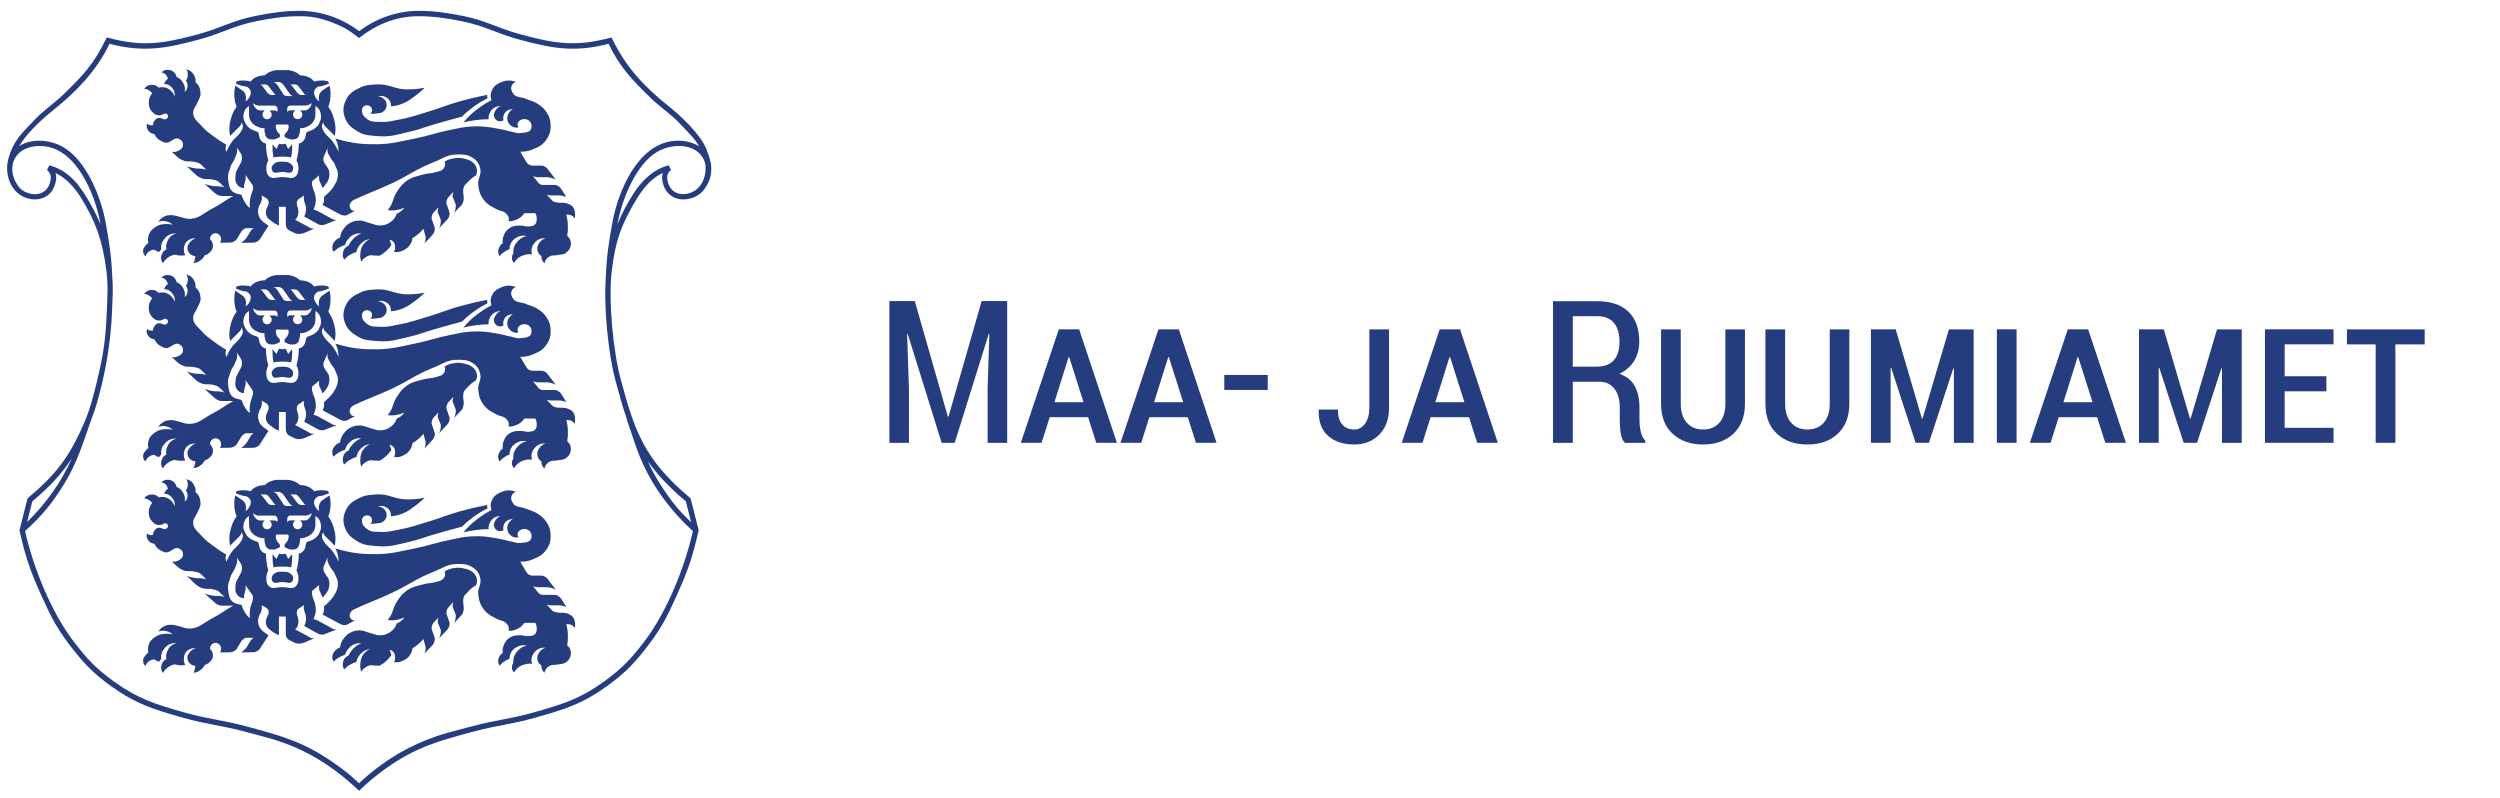 <?xml version="1.0" encoding="UTF-8"?><svg id="Layer_1" xmlns="http://www.w3.org/2000/svg" viewBox="0 0 382.06 121.99"><path d="M44.65,84.96c.01.58-.04,1.18-.16,1.75-.45-.12-.88-.12-1.34-.12s-.9,0-1.35.12c-.14-.67-.16-1.33-.16-2l.61.72c.06-.12.32-.77.46-.81h.03c.17.08.22.07.41.07s.24.01.42-.09c.16.07.26.39.32.52.05.11.1.23.14.31l.61-.72v.25h0Z" style="fill:#253c7e;"/><path d="M64.89,76.07c-1.04.2-1.65.25-2.72.25-1.81,0-2.77-.87-4.57-.76-1.02.07-1.65.06-2.57.49-1.04.49-1.73.92-2.2,1.97-.43.97-.46,1.73-.08,2.73.37.96,1.03,1.47,1.8,1.94,1.13.7,1.93.67,3.25.78,1.87.15,2.89-.25,4.69-.65,1.55-.35,2.37-.73,3.89-1.16,1.64-.48,2.56-.73,4.21-1.17.66-.64,1.06-.98,1.8-1.52.78-.56,1.25-.85,2.11-1.27l-.07-.53c-1.61.32-2.51.53-4.09.96-1.97.55-3.02,1.04-4.98,1.62-1.74.51-2.71.89-4.49,1.21-1.01.18-1.58.39-2.6.33-.89-.05-1.56.09-2.24-.49-.34-.29-.6-.49-.68-.93-.06-.3-.08-.53.09-.77.16-.23.35-.33.63-.35.35,0,.63.17.75.5.09.3.02.57-.22.77.37.04.6.03.97-.03.44-.07.75-.04,1.07-.34.3-.27.45-.53.45-.94,0-.47-.2-.8-.59-1.07-.26-.17-.44-.23-.75-.24.45-.15.79-.12,1.21.09.22.11.34.21.5.41.24.32.32.6.26,1,.79-.07,1.25-.19,1.97-.49.74-.32,1.1-.62,1.75-1.1.6-.44.93-.72,1.47-1.24Z" style="fill:#253c7e; fill-rule:evenodd;"/><path d="M43.16,87.37c-.53,0-.92,0-1.31.36-.11.09-.17.15-.24.28-.14.26-.12.49,0,.76.25.55.94.18,1.55.18s1.29.36,1.55-.18c.12-.27.14-.5,0-.76-.07-.12-.14-.19-.24-.28-.4-.36-.79-.36-1.31-.36Z" style="fill:#253c7e; fill-rule:evenodd;"/><path d="M71.57,90.41c-.32.33-.6.5-.73.94-.09.3-.04.8-.04.8l.06.62c.03.27.01.43-.06.68-.06.23-.1.37-.26.55l-1.17,1.25c.15-.26.2-.43.25-.72.04-.29.08-.47-.03-.75l-.39-.98c-.07-.16-.02-.27.01-.44.02-.14.03-.19.08-.36l-.66.7c-.16.17-.25.29-.33.52-.08.25-.11.42-.03.67l.41,1.21c.07.2.03.34-.02.56-.07.3-.19.45-.4.67l-1.17,1.24c.15-.25.2-.42.24-.71.05-.29.08-.48-.03-.76l-.38-.92c-.07-.17-.01-.28.01-.45.02-.14.03-.19.09-.36l-.66.68c-.16.18-.25.3-.32.52-.08.25-.11.43-.03.68l.41,1.2c.07.21.03.35-.02.56-.08.3-.19.46-.4.68l-1.17,1.24c.11-.2.15-.32.19-.54.05-.27.05-.45-.03-.71l-.28-1.03c-.24.28-.38.44-.66.69-.37.32-.6.49-1.02.74-.04.39-.13.62-.34.96-.26.42-.5.62-.94.85-.54.29-.94.37-1.54.3.16-.29.2-.51.17-.84-.03-.29-.06-.5-.26-.72-.17-.19-.33-.27-.58-.31.05.13.08.21.13.34.06.16.09.26.15.43-.27.41-.45.62-.81.94-.35.33-.58.48-.99.71-.31,0-.5-.02-.81-.03-.24-.01-.38-.06-.63-.03-.28.04-.43.12-.68.28-.33.2-.49.37-.7.7-.12-.41-.16-.65-.14-1.08.03-.73.15-1.21.63-1.75.28-.33.5-.48.9-.65-.68.09-1.1.32-1.56.84-.33.38-.46.66-.56,1.15-.37.1-.57.18-.9.37-.42.24-.65.42-.97.77-.23-.39-.27-.71-.16-1.15.07-.31.17-.49.4-.71.15-.14.25-.2.44-.28.17-.37.29-.57.56-.87.43-.49.76-.73,1.37-.97-.44-.06-.72-.02-1.12.15-.4.17-.59.36-.87.69-.26.31-.37.52-.49.9-.38.11-.6.2-.94.41-.34.2-.52.34-.81.63-.17-.27-.21-.47-.19-.79.03-.36.16-.57.39-.84.24-.28.44-.41.79-.53.08-.59.23-.94.59-1.42.36-.47.64-.7,1.18-.94.42-.19.68-.24,1.14-.25.68-.03,1.04.24,1.69.4.58.13.9.37,1.5.35.66-.02,1.08-.14,1.62-.54.5-.36.74-.69.95-1.27.25-.1.39-.17.61-.34.25-.19.38-.33.56-.59-.44.2-.71.29-1.18.38-.53.09-.85.09-1.38.02.11-.14.18-.22.28-.37.57-.8.51-1.45,1.03-2.28.45-.7.7-1.12,1.34-1.64.93-.77,1.7-.87,2.86-1.18.75-.21,1.22-.13,1.96-.37.38-.13.68-.11.96-.41.2-.2.3-.36.34-.64.03-.21.01-.34-.07-.54.49-.28.79-.39,1.34-.49.67-.12,1.09-.1,1.75.07.4.1.65.16.99.39.35.24.55.42.72.8.21.48.21.87,0,1.35-.51.3-.77.51-1.18.94h0Z" style="fill:#253c7e; fill-rule:evenodd;"/><path d="M87.86,95.12c-.05-.34-.09-.55-.3-.82-.21-.27-.51-.39-.74-.5-.22-.1-.67-.16-.91-.16h-.28c-.26,0-.42,0-.67-.07-.24-.07-.41-.1-.58-.28l-.85-.91c.12.06.2.08.34.1.12.02.19.03.3.03h1.22c.27,0,.42.03.68.1.19.04.29.07.48.15l-.65-1.04c-.15-.24-.24-.39-.48-.56-.24-.17-.41-.25-.71-.25h-1.52c-.25,0-.41.02-.64-.1-.21-.11-.29-.24-.44-.42l-.67-.84c.15.08.25.11.41.15.14.02.22.04.36.04h1.34c.33,0,.51.05.82.14.23.07.36.13.57.24l-1.24-1.62c-.13-.17-.21-.26-.4-.36-.21-.12-.35-.17-.59-.17h-1.18c-.23,0-.37,0-.58-.1-.21-.1-.34-.17-.46-.37l-.98-1.65c.8,0,1.27-.1,2.01-.41.86-.36,1.4-.63,1.94-1.39.55-.77.72-1.38.69-2.32-.03-.79-.19-1.26-.62-1.93-.41-.63-.77-.9-1.39-1.31-.63-.41-1.08-.45-1.77-.75-.78-.34-1.6-.14-2.01-.89-.19-.35-.33-.62-.2-1.01.12-.36.33-.57.68-.69-.84-.3-1.47-.28-2.3.08-.57.25-.94.45-1.25.99-.34.59-.39,1.09-.19,1.74-.8.41-1.23.68-1.96,1.22-1,.74-1.52,1.23-2.32,2.18.77-.19,1.22-.27,2.01-.37.71-.09,1.12-.12,1.84-.12-.03-.41.02-.67.21-1.03.35-.65.89-.98,1.63-.99-.33.12-.5.27-.7.55-.27.38-.45.73-.27,1.16.16.37.43.6.84.62.22.02.37-.03.56-.15-.06-.25-.05-.41,0-.66.17-.67.74-1.07,1.43-1.02-.21.1-.32.19-.47.37-.46.54-.52,1.25-.1,1.83.36.48.84.67,1.43.57-.09-.15-.12-.26-.13-.44,0-.53.53-.84,1.06-.84.56.01,1.04.42,1.07.98.06,1.14-.92,1.06-1.72,1.16-.52.07-.81-.11-1.32-.21-.74-.14-1.14-.3-1.89-.43-1.63-.3-2.58-.46-4.24-.37-1.3.06-2.02.28-3.29.53-2.06.4-3.17.86-5.23,1.28-2.3.45-3.6.87-5.94.9-2.5.03-3.96-.17-6.36-.86.26.46.36.76.44,1.27.05.29.04.46.04.75-.24-.59-.42-.91-.78-1.43-.47-.71-1-.92-1.43-1.66-.1-.17-.19-.27-.25-.46-.06-.21-.08-.34-.03-.56.04-.17.08-.27.19-.41,0,.15.02.25.09.38.05.09.09.14.16.21l1.5,1.49c.17-1.03.14-1.67-.15-2.68-.22-.75-.41-1.16-.85-1.8.25-.67.33-1.08.34-1.81.01-.55-.02-.86-.15-1.39-.33.19-.51.31-.82.54-.21.16-.36.21-.52.42-.18.24-.25.42-.29.72-.03.28-.02.44.07.7-.3-.19-.46-.36-.62-.68-.15-.31-.25-.53-.16-.87.07-.25.18-.37.37-.54.31-.27.61-.17.99-.29.36-.12.56-.2.91-.34-.02-.07-.03-.11-.06-.18-.03-.06-.06-.1-.1-.15-.52-.13-.83-.16-1.37-.11-.29.03-.46.05-.74.13-.38-.43-.69-.63-1.25-.81-.34-.11-.55-.13-.9-.12-.45-.39-.77-.57-1.34-.72-.52-.14-.84-.08-1.37-.08s-.86-.06-1.38.08c-.57.16-.89.33-1.34.72-.36,0-.56.02-.91.12-.55.18-.87.38-1.24.81-.29-.08-.46-.1-.74-.13-.54-.04-.85-.02-1.37.11-.03.05-.05.08-.08.14-.03.07-.05.11-.07.19.35.15.55.22.91.34.38.12.68.02.99.29.2.17.3.29.37.54.09.33-.01.56-.16.87-.16.32-.31.5-.62.68.09-.26.1-.42.07-.7-.04-.3-.11-.48-.29-.72-.16-.21-.31-.26-.52-.42-.31-.23-.49-.35-.82-.56-.12.54-.16.86-.15,1.41.02.72.1,1.14.35,1.81-.45.64-.64,1.06-.86,1.8-.28,1.01-.32,1.65-.14,2.68l1.49-1.49c.07-.07.11-.12.16-.21.07-.14.09-.23.09-.38.11.14.15.24.19.41.05.21.03.35-.03.56-.06.2-.15.29-.25.46-.43.74-.96.95-1.43,1.66-.36.52-.53.85-.78,1.43-.09-.2-.12-.33-.12-.56,0-.22.03-.34.1-.53-.8-.46-1.23-.75-1.97-1.31-.7-.53-1.14-.8-1.71-1.46-.68-.78-1.48-1.25-1.37-2.27.06-.53.37-.75.57-1.25.25-.61.58-.95.55-1.61-.03-.72-.25-1.18-.77-1.66.04-.41-.02-.68-.22-1.06-.28-.51-.62-.77-1.18-.9.19.32.25.56.22.93-.02.33-.1.53-.28.81.19.26.26.48.25.81-.02.38-.14.64-.44.9.09-.52.03-.87-.22-1.34-.26-.47-.52-.72-1.02-.93-.15-.67-.69-1.1-1.37-1.09-.41,0-.67.12-.96.4.36.05.6.19.8.49.12.18.17.3.19.5-.14.09-.21.16-.32.28-.13.16-.18.27-.25.46.53.02.87.19,1.21.59.36.42.47.8.41,1.34-.11-.32-.21-.5-.43-.75-.56-.61-1.22-.81-2.02-.62-.32-.34-.65-.47-1.12-.44-.49.03-.82.21-1.09.62.32.01.51.07.77.25.21.13.31.23.45.42-.13.16-.2.26-.29.45-.19.4-.25.67-.22,1.12.03.49.12.81.43,1.18.34.4.67.65,1.19.62.17,0,.27-.04.44-.09.18-.06.28-.2.46-.18.46.06.63.68,0,.9-.17.06-.27-.06-.44-.09-.21-.05-.32-.15-.54-.12-.28.02-.45.15-.63.37-.19.23-.26.42-.26.71-.21.07-.35.07-.56,0-.16-.05-.25-.1-.37-.22-.11.4-.05.72.19,1.06.24.34.52.49.93.52.27.56.57.85,1.12,1.11.27.14.44.23.74.22.37-.01.54-.22.88-.37.22-.1.32-.25.56-.28.26-.03.43.01.65.15.31.21.45.47.43.84,0,.48-.36.72-.79.94-.33.15-.56.18-.92.11l.77.72c.27.24.43.37.76.52.34.16.57.23.94.23h.15c.37,0,.58,0,.94.09.38.09.64.12.92.4l.8.78c-.2-.07-.33-.1-.54-.13-.18-.04-.28-.05-.45-.05h-.19c-.41,0-.64-.04-1.04-.13-.3-.07-.47-.12-.76-.22l1.26,1.2c.26.25.42.37.75.53.35.15.56.23.94.23h.15c.37,0,.58,0,.94.09.37.09.63.13.91.4l.82.78c-.2-.08-.33-.1-.54-.14-.18-.03-.28-.04-.45-.04h-.25c-.41,0-.64-.05-1.04-.13-.31-.08-.47-.12-.77-.23l1.46,1.31c.19.17.29.27.52.37.24.1.39.17.65.17h1.74c-1.47.81-1.86,1.24-3.16,1.9-1.41.72-2.15,1.69-3.74,1.59-.61-.04-.92-.25-1.52-.38-.39-.08-.61-.18-1-.19-.52,0-.86.04-1.3.32-.34.21-.51.37-.72.72.4-.15.67-.17,1.09-.09.46.07.73.21,1.09.52-.35-.08-.55-.1-.91-.1-.7.02-1.16.08-1.74.47-.56.39-.91.73-1.06,1.4-.08.37-.08.62,0,.99-.17.13-.27.23-.4.4-.23.29-.4.46-.41.82,0,.37.1.61.37.85.13-.39.33-.62.68-.82.24-.13.41-.18.69-.19.1.08.16.13.28.19.15.08.24.12.41.16l.34-.41c-.06-.66.07-1.11.5-1.62.5-.6,1.05-.85,1.84-.8-.73.2-1.16.58-1.43,1.27-.17.42-.2.71-.12,1.16-.33.17-.49.34-.65.67-.24.51-.21.98.12,1.45.21-.36.38-.55.71-.81.38-.28.65-.41,1.12-.5.24.07.38.1.63.13.37.04.59.03.96-.04-.15-.27-.2-.46-.22-.77-.03-.77.29-1.41,1-1.68.3-.11.5-.14.81-.09-.33.09-.51.19-.74.43-.37.37-.59.71-.5,1.21.07.39.23.63.56.84.21.13.37.18.62.19,0,.2-.02.3-.07.5-.05.23-.1.36-.22.57.5-.06.8-.18,1.18-.5.27-.23.4-.39.56-.7.26-.07.41-.14.62-.32.44-.35.7-.76.61-1.32-.05-.35-.16-.56-.42-.79-.05-.49.35-.93.84-.94.52,0,.92.52.84,1.04-.03.17-.07.27-.17.42l1.51-.02c.23,0,.37-.04.58-.15.24-.12.37-.22.51-.44l.61-1.01c.11-.19.19-.28.37-.41.17-.12.27-.21.48-.21h1.09c-.13.08-.19.13-.3.24-.08.09-.14.14-.2.26l-.49.82c-.15.26-.28.37-.5.57-.15.15-.25.22-.42.35l1.8-.03c.24,0,.38-.03.59-.14.23-.12.37-.23.51-.45l1.28-2c-.28-.24-1.18-.68-1.45-1.43-.12-.31-.16-.51-.14-.85,0-.28.06-.44.16-.72.09-.27.23-.37.31-.64.07-.21.1-.33.11-.54,0-.16,0-.27-.05-.43l.66.37c.15.09.24.16.33.32.09.17.11.28.1.47-.01.19-.09.28-.15.46-.1.3-.24.44-.27.76-.03.31-.02.51.11.81.16.37.42.48.73.74.4.32.67.47,1.14.67v-2.86h1.05v2.64c0,.24.03.39.15.59.1.18.19.28.37.37l.84.41c.3.14.51.14.84.12.27-.02.42-.06.66-.16l1.52-.66c-.19.02-.31.02-.5-.03-.21-.05-.3-.15-.49-.26l-1.96-1.05c.24-.19.34-.4.43-.71.08-.26.08-.42.07-.7-.03-.27-.1-.4-.16-.66-.04-.16-.09-.24-.09-.4-.01-.17,0-.26.06-.41.06-.12.08-.21.2-.28l.84-.56c-.02.14-.03.22-.03.37,0,.18.03.28.06.46.05.23.13.33.19.56.06.24.09.38.09.63.01.47-.07.76-.28,1.18l2.02,1.12c.2.11.33.18.56.19.22.02.36.02.56-.07l1.87-.73c-.2.03-.32.02-.5-.03-.22-.06-.31-.15-.5-.26l-1.93-1.05c-.12-.07-.19-.09-.31-.12-.13-.05-.21-.09-.35-.13.09-.14.11-.23.16-.37.07-.21.12-.34.16-.56.09-.51.03-.83-.07-1.33-.09-.53-.34-.77-.42-1.3-.05-.15-.07-.24-.06-.4,0-.16-.03-.28.09-.38l1.02-.85c-.03.15-.04.24-.03.4,0,.12,0,.19.03.32.05.24.16.36.25.59.1.24.16.38.25.63.17-.16.26-.26.4-.45.25-.32.4-.51.53-.9.11-.32.14-.52.13-.85-.03-.34-.05-.56-.24-.85l-.5-.74c-.12-.19-.16-.32-.18-.54-.03-.29.06-.46.18-.74l.5-1.16c-.07.21-.08.35-.06.56.02.16.04.26.12.4l.4.76.51.67.51,1.17c.07.42.07.68,0,1.11-.1.52-.28.79-.55,1.26-.45.76-1.26,1.39-1.53,1.66,0,0,.03.22.03.36-.01.35-.08.55-.22.88l2.61,1.39c.21.11.33.18.56.2.22.01.37.03.57-.08l1.27-.68c-.19.06-.33.06-.5-.03-.2-.09-.27-.24-.34-.43-.18-.49.19-.97.62-1.18,1.74-.84,3.57-1.47,5.79-2.52,2.5-1.17,3.75-2.19,6.32-3.2,1.39-.54,2.13-1.21,3.63-1.21.93,0,1.55-.02,2.33.48.38.24.6.4.85.78.22.33.29.56.37.94.22.92-.41,1.46-.31,2.4.12,1.06.32,1.71,1,2.52.57.67,1.09.85,1.86,1.28.52.28.97.2,1.38.63.19.19.33.32.4.59.06.22.06.37,0,.59.43,0,.69-.03,1.09-.19.61-.23.94-.49,1.31-1.02h1.68c.16.28.21.47.22.8,0,.36,0,.64-.25.91-.26.28-.54.25-.91.31-.52.08-.82-.14-1.34-.13-.59.03-.97,0-1.48.28-.58.33-.86.68-1.09,1.31-.14.41-.17.68-.12,1.11-.24.16-.36.28-.5.53-.27.49-.27.94,0,1.43.27-.3.44-.47.78-.68.27-.19.44-.27.74-.38.04-.9.49-1.54,1.31-1.89.48-.21.83-.24,1.34-.12-.6.12-.95.32-1.37.77-.53.58-.73,1.12-.69,1.9-.17.23-.23.42-.21.71.02.31.11.51.33.72.42-.7.89-1.05,1.68-1.25.4-.1.65-.12,1.06-.07-.18-.67-.07-1.2.37-1.74.46-.57,1-.79,1.72-.72-.43.13-.68.29-.94.65-.24.34-.38.61-.34,1.03.04.47.23.78.63,1.03-.02.23,0,.38.09.59.1.23.19.36.38.51.07-.33.17-.52.4-.76.16-.17.28-.24.49-.34.35-.15.6-.05.97-.13.63-.12,1.08-.04,1.55-.46.35-.31.53-.58.6-1.04.09-.6-.09-1.05-.54-1.45.1-.62.12-.96.1-1.59-.02-.65-.08-1.01-.23-1.65h.2c.2,0,.24.03.5.09.19.04.41.25.55.51.1-.35.11-.57.05-.93h0ZM47.62,78.42c-.02.27-.11.49-.32.72-.22.25-.41.39-.71.39h-.74c.19.19.35.34.35.64,0,.39-.32.71-.71.71s-.71-.32-.71-.71c0-.2.08-.38.22-.51l.13-.13h-.81c-.18,0-.29.1-.43.24v-.2c0-.12-.01-.23,0-.33.02-.21.21-.45.43-.45h2.36c.33,0,.69-.15.92-.38h0ZM45.07,75.56c.13,0,.2.03.31.1.11.06.17.11.25.22l.77.99c.06.07.07.13.12.19.08.07.15.1.25.12h-.62c-.19,0-.3-.03-.47-.12-.16-.1-.23-.19-.34-.34l-.62-.81c-.05-.08-.08-.12-.15-.18-.08-.08-.14-.11-.23-.16h.73ZM42.57,75.18c.18,0,.29.06.45.16.13.08.21.15.3.28l.91,1.3c.06.08.09.12.16.18.11.11.18.16.32.23h-.83c-.19,0-.32-.04-.47-.16-.12-.09-.15-.18-.23-.32l-.75-1.15c-.07-.12-.12-.19-.22-.28-.14-.12-.24-.19-.42-.25h.8,0ZM40.51,75.56c.13,0,.2.03.31.1.12.06.18.11.25.22l.77.99c.05.07.06.13.12.19.08.07.14.1.25.12h-.62c-.19,0-.31-.03-.46-.12-.17-.1-.24-.19-.35-.34l-.61-.81c-.06-.08-.09-.12-.16-.18-.08-.08-.13-.11-.23-.16h.73,0ZM39.62,78.8h2.36c.14,0,.23.07.33.2.15.17.1.38.1.58l-.02.18c-.12-.12-.22-.22-.41-.22h-.81c.2.19.35.34.35.64,0,.39-.32.71-.7.71s-.7-.32-.7-.71c0-.2.07-.38.21-.51l.14-.13h-.74c-.31,0-.48-.15-.71-.39-.21-.23-.31-.45-.32-.72.23.23.59.38.92.38h0ZM38.64,91.69l-.28.82c-.08.23-.09.38-.14.62-.08.52-.09.81-.05,1.33-.15-.12-.24-.21-.37-.36-.14-.16-.2-.26-.32-.42-.26-.4-.37-.65-.52-1.08l-.03-.14c-.46-.14-1.17-.19-1.56-.68-.36-.45-.39-.83-.47-1.39-.08-.47-.08-.76,0-1.23l.44-1.3.45-.76.35-.83c.07-.17.08-.28.1-.45.02-.24.01-.39-.05-.62l.62.94c.15.24.16.42.16.68,0,.29-.02.48-.16.73l-.62,1.17c-.17.33-.19.56-.21.95-.02.37-.06.6.1.94.25.51.64.77,1.2.82,0-.24.02-.38.06-.62.05-.27.14-.4.18-.67.02-.12.02-.18.03-.3,0-.16-.01-.25-.03-.41l1.02,1.46c.11.15.12.27.12.44.02.15.02.24-.03.37h0ZM48.79,81.51c-.19.35-.36.53-.69.78-.34.26-.6.3-.99.46-.09.04-.15.03-.22.1-.08.07-.08.17-.13.28-.06.19-.03.29-.09.47-.07.23-.12.37-.28.56-.21.25-.4.37-.72.44,0,.46-.03.72-.08,1.18-.07.55-.14.85-.28,1.39.09.17.13.28.19.46.09.3.12.47.11.79-.02.43-.04.72-.31,1.07-.51.67-1.3.23-2.14.23s-1.63.44-2.15-.23c-.27-.34-.29-.63-.31-1.07,0-.32.02-.49.11-.79.06-.18.1-.29.19-.46-.15-.54-.21-.85-.28-1.39-.06-.46-.08-.73-.08-1.18-.33-.07-.51-.19-.72-.44-.16-.19-.21-.33-.28-.56-.06-.18-.03-.29-.09-.47-.04-.11-.04-.2-.13-.28-.07-.06-.13-.06-.22-.1-.4-.17-.65-.2-1-.46-.33-.24-.49-.43-.68-.78-.22-.4-.35-.67-.32-1.12.02-.26.03-.31.1-.56.04-.14.12-.28.17-.4.07-.13.14-.2.25-.31.12-.12.2-.17.34-.25v1.29c0,.48.09.78.37,1.17.26.36.5.5.91.69.39.18.65.24,1.09.25-.03.3-.02.49.06.78.08.3.11.51.34.71.23.2.44.21.75.22.29.02.47-.02.73-.14.21-.1.44-.13.48-.35.01-.1,0-.16-.04-.25-.06-.2-.22-.24-.33-.42-.09-.15-.15-.24-.2-.41-.05-.16-.09-.26-.07-.42.01-.13-.01-.3.12-.3h1.72c.12,0,.1.17.12.3.03.16-.02.25-.07.42-.05.17-.1.26-.2.41-.11.17-.28.22-.33.42-.03.09-.05.15-.03.25.04.22.28.25.48.35.27.13.44.16.73.14.31,0,.52-.02.75-.22.23-.2.26-.41.34-.71.08-.29.09-.48.07-.78.43,0,.69-.07,1.08-.25.41-.19.64-.33.9-.69.28-.38.37-.69.37-1.17v-1.29c.14.07.22.13.34.25.11.11.18.17.25.31.06.12.14.27.17.4.07.25.08.31.1.56.03.46-.09.73-.31,1.13h0Z" style="fill:#253c7e; fill-rule:evenodd;"/><path d="M44.65,53.62c.01.59-.04,1.19-.16,1.77-.45-.12-.88-.12-1.34-.12-.45,0-.9.01-1.35.11-.14-.67-.16-1.33-.16-2.01l.61.72c.06-.12.32-.77.46-.81h.03c.17.08.22.08.41.08s.24,0,.42-.09c.16.07.26.38.32.52.05.11.1.22.14.31l.61-.73v.25h0Z" style="fill:#253c7e;"/><path d="M64.89,44.73c-1.04.2-1.65.25-2.72.25-1.81,0-2.77-.87-4.57-.75-1.02.06-1.65.05-2.57.49-1.04.49-1.73.92-2.2,1.97-.43.97-.46,1.73-.08,2.73.37.96,1.03,1.47,1.8,1.94,1.13.7,1.93.67,3.25.77,1.87.15,2.89-.25,4.69-.65,1.55-.35,2.37-.72,3.89-1.16,1.64-.47,2.56-.73,4.21-1.17.66-.64,1.06-.98,1.8-1.52.78-.56,1.25-.85,2.11-1.28l-.07-.53c-1.61.32-2.51.53-4.09.96-1.97.55-3.02,1.04-4.98,1.62-1.74.51-2.71.89-4.49,1.21-1.01.18-1.58.39-2.6.33-.89-.05-1.56.09-2.24-.49-.34-.29-.6-.49-.68-.93-.06-.3-.08-.53.09-.78.16-.22.35-.33.63-.34.35,0,.63.17.75.5.09.3.02.57-.22.78.37.04.6.03.97-.03.44-.07.75-.04,1.07-.34.3-.27.45-.53.45-.93,0-.48-.2-.8-.59-1.07-.26-.17-.44-.23-.75-.24.45-.15.79-.12,1.21.1.22.11.34.2.5.41.24.32.32.6.26.99.79-.07,1.25-.18,1.97-.49.74-.32,1.1-.63,1.75-1.1.6-.45.93-.72,1.47-1.24h0Z" style="fill:#253c7e; fill-rule:evenodd;"/><path d="M43.16,56.04c-.53,0-.92,0-1.31.36-.11.09-.17.15-.24.27-.14.26-.12.49,0,.76.25.55.94.18,1.55.18s1.29.37,1.55-.18c.12-.27.14-.5,0-.76-.07-.12-.14-.18-.24-.27-.4-.36-.79-.36-1.31-.36Z" style="fill:#253c7e; fill-rule:evenodd;"/><path d="M71.57,59.08c-.32.33-.6.5-.73.94-.09.3-.04.8-.04.8l.06.61c.03.27.01.42-.06.68-.06.23-.1.37-.26.55l-1.17,1.24c.15-.25.2-.42.25-.71.04-.29.08-.48-.03-.76l-.39-.97c-.07-.16-.02-.28.01-.45.02-.14.03-.19.08-.36l-.66.7c-.16.18-.25.29-.33.52-.08.25-.11.43-.03.68l.41,1.2c.07.2.03.35-.02.56-.07.29-.19.45-.4.67l-1.17,1.24c.15-.25.2-.42.24-.71.05-.29.08-.48-.03-.76l-.38-.93c-.07-.16-.01-.27.01-.44.02-.14.03-.19.09-.36l-.66.68c-.16.17-.25.29-.32.52-.08.25-.11.42-.03.68l.41,1.2c.07.21.03.35-.02.56-.08.3-.19.46-.4.67l-1.17,1.25c.11-.2.15-.33.19-.54.05-.28.05-.45-.03-.72l-.28-1.03c-.24.29-.38.45-.66.7-.37.33-.6.49-1.02.74-.04.4-.13.63-.34.96-.26.42-.5.61-.94.85-.54.3-.94.37-1.54.31.16-.3.2-.51.17-.84-.03-.3-.06-.5-.26-.71-.17-.19-.33-.28-.58-.32.05.14.08.22.13.35.06.17.09.27.15.43-.27.4-.45.62-.81.94-.35.33-.58.48-.99.71-.31-.01-.5-.02-.81-.03-.24-.01-.38-.07-.63-.03-.28.04-.43.12-.68.27-.33.21-.49.37-.7.71-.12-.41-.16-.66-.14-1.08.03-.72.15-1.2.63-1.74.28-.32.5-.48.9-.66-.68.09-1.1.33-1.56.84-.33.38-.46.67-.56,1.16-.37.1-.57.18-.9.37-.42.24-.65.42-.97.77-.23-.39-.27-.71-.16-1.15.07-.31.17-.5.4-.72.15-.14.25-.21.44-.28.17-.37.29-.56.56-.88.43-.49.76-.72,1.37-.96-.44-.05-.72-.02-1.12.15-.4.17-.59.36-.87.68-.26.31-.37.52-.49.91-.38.11-.6.2-.94.41-.34.2-.52.34-.81.63-.17-.27-.21-.46-.19-.78.03-.37.16-.57.39-.84.24-.28.44-.42.79-.53.08-.59.23-.94.59-1.42.36-.47.64-.71,1.18-.94.42-.18.68-.23,1.14-.25.68-.03,1.04.24,1.69.4.58.13.9.36,1.5.35.66-.02,1.08-.14,1.62-.53.5-.37.74-.69.95-1.27.25-.1.39-.19.61-.34.25-.19.38-.33.56-.59-.44.2-.71.29-1.18.37-.53.09-.85.1-1.38.03.11-.14.18-.23.28-.37.57-.79.51-1.45,1.03-2.27.45-.7.7-1.12,1.34-1.65.93-.77,1.7-.87,2.86-1.18.75-.21,1.22-.12,1.96-.37.38-.14.68-.11.96-.41.2-.2.3-.36.34-.64.03-.22.01-.35-.07-.55.49-.28.79-.38,1.34-.48.67-.12,1.09-.1,1.75.07.4.1.65.15.99.39.35.24.55.42.72.81.21.48.21.86,0,1.34-.51.3-.77.51-1.18.94h0Z" style="fill:#253c7e; fill-rule:evenodd;"/><path d="M87.86,63.78c-.05-.34-.09-.55-.3-.82-.21-.27-.51-.38-.74-.49-.22-.1-.67-.16-.91-.16h-.28c-.26,0-.42.01-.67-.06-.24-.07-.41-.1-.58-.28l-.85-.89c.12.05.2.06.34.09.12.02.19.03.3.03h1.22c.27,0,.42.03.68.09.19.05.29.08.48.16l-.65-1.04c-.15-.24-.24-.4-.48-.56-.24-.17-.41-.25-.71-.25h-1.52c-.25,0-.41.02-.64-.1-.21-.11-.29-.24-.44-.42l-.67-.84c.15.08.25.11.41.14.14.03.22.05.36.05h1.34c.33,0,.51.05.82.14.23.07.36.12.57.24l-1.24-1.62c-.13-.17-.21-.26-.4-.37-.21-.12-.35-.16-.59-.16h-1.18c-.23,0-.37,0-.58-.1-.21-.1-.34-.18-.46-.37l-.98-1.65c.8,0,1.27-.1,2.01-.41.86-.36,1.4-.63,1.94-1.39.55-.77.72-1.37.69-2.31-.03-.79-.19-1.26-.62-1.93-.41-.63-.77-.9-1.39-1.3-.63-.41-1.08-.45-1.77-.75-.78-.34-1.6-.13-2.01-.89-.19-.35-.33-.63-.2-1.01.12-.36.33-.57.68-.68-.84-.31-1.47-.29-2.3.07-.57.25-.94.45-1.25.99-.34.59-.39,1.09-.19,1.74-.8.41-1.23.68-1.96,1.21-1,.74-1.52,1.23-2.32,2.18.77-.19,1.22-.27,2.01-.37.71-.09,1.12-.12,1.84-.12-.03-.41.02-.67.21-1.03.35-.65.89-.98,1.63-1-.33.13-.5.27-.7.56-.27.38-.45.73-.27,1.16.16.38.43.6.84.62.22.01.37-.02.56-.15-.06-.25-.05-.41,0-.65.17-.67.74-1.08,1.43-1.03-.21.1-.32.19-.47.37-.46.55-.52,1.26-.1,1.84.36.48.84.67,1.43.56-.09-.15-.12-.26-.13-.44,0-.52.53-.84,1.06-.84.56,0,1.04.42,1.07.98.06,1.13-.92,1.05-1.72,1.16-.52.07-.81-.11-1.32-.21-.74-.14-1.14-.3-1.89-.43-1.63-.3-2.58-.46-4.24-.37-1.3.07-2.02.28-3.29.53-2.06.4-3.17.86-5.23,1.28-2.3.46-3.6.88-5.94.9-2.5.03-3.96-.16-6.36-.86.26.46.36.75.44,1.27.05.29.04.46.04.75-.24-.59-.42-.91-.78-1.43-.47-.71-1-.92-1.43-1.66-.1-.17-.19-.27-.25-.46-.06-.21-.08-.34-.03-.56.04-.17.08-.27.19-.41,0,.16.02.25.09.38.05.09.09.14.16.21l1.5,1.5c.17-1.03.14-1.67-.15-2.68-.22-.74-.41-1.16-.85-1.8.25-.67.33-1.09.34-1.8.01-.55-.02-.86-.15-1.4-.33.2-.51.32-.82.55-.21.15-.36.21-.52.41-.18.24-.25.42-.29.72-.03.27-.02.44.07.7-.3-.19-.46-.36-.62-.69-.15-.31-.25-.53-.16-.87.07-.24.18-.37.37-.54.31-.26.61-.16.99-.29.36-.12.56-.2.91-.34-.02-.07-.03-.11-.06-.17-.03-.06-.06-.1-.1-.15-.52-.13-.83-.16-1.37-.11-.29.02-.46.06-.74.13-.38-.43-.69-.64-1.25-.81-.34-.1-.55-.13-.9-.12-.45-.39-.77-.57-1.34-.73-.52-.14-.84-.08-1.37-.08s-.86-.06-1.38.08c-.57.16-.89.33-1.34.73-.36-.01-.56.02-.91.12-.55.17-.87.38-1.24.81-.29-.08-.46-.11-.74-.13-.54-.05-.85-.02-1.37.11-.03.05-.05.08-.08.15-.03.06-.05.11-.07.18.35.15.55.22.91.34.38.13.68.03.99.29.2.17.3.3.37.54.09.33-.01.56-.16.87-.16.33-.31.5-.62.68.09-.26.1-.43.07-.7-.04-.3-.11-.48-.29-.72-.16-.2-.31-.26-.52-.41-.31-.23-.49-.35-.82-.56-.12.54-.16.86-.15,1.42.02.71.1,1.13.35,1.8-.45.64-.64,1.06-.86,1.8-.28,1.01-.32,1.65-.14,2.68l1.49-1.5c.07-.07.11-.12.16-.21.07-.13.09-.22.09-.38.11.14.15.24.19.41.05.21.03.35-.03.56-.06.2-.15.29-.25.46-.43.73-.96.95-1.43,1.66-.36.52-.53.85-.78,1.43-.09-.21-.12-.34-.12-.57,0-.21.03-.33.1-.52-.8-.47-1.23-.75-1.97-1.31-.7-.53-1.14-.8-1.71-1.46-.68-.78-1.48-1.25-1.37-2.27.06-.53.37-.75.57-1.24.25-.62.58-.95.55-1.62-.03-.71-.25-1.17-.77-1.65.04-.42-.02-.69-.22-1.06-.28-.51-.62-.77-1.18-.9.19.32.25.56.22.93-.02.33-.1.53-.28.81.19.26.26.48.25.81-.02.39-.14.65-.44.9.09-.52.03-.87-.22-1.34-.26-.48-.52-.72-1.02-.94-.15-.66-.69-1.1-1.37-1.09-.41,0-.67.12-.96.41.36.05.6.19.8.5.12.17.17.29.19.5-.14.09-.21.15-.32.28-.13.16-.18.27-.25.47.53.02.87.19,1.21.59.36.41.47.8.41,1.34-.11-.32-.21-.49-.43-.74-.56-.61-1.22-.81-2.02-.62-.32-.34-.65-.47-1.12-.45-.49.03-.82.22-1.09.63.32.02.51.07.77.25.21.13.31.23.45.43-.13.16-.2.26-.29.44-.19.4-.25.68-.22,1.12.03.49.12.81.43,1.18.34.4.67.65,1.19.62.17,0,.27-.04.44-.09.18-.06.28-.2.46-.18.46.06.63.68,0,.9-.17.06-.27-.06-.44-.09-.21-.05-.32-.15-.54-.12-.28.02-.45.15-.63.37-.19.23-.26.42-.26.72-.21.06-.35.06-.56,0-.16-.05-.25-.11-.37-.22-.11.4-.05.72.19,1.06.24.34.52.49.93.52.27.56.57.85,1.12,1.12.27.14.44.23.74.22.37,0,.54-.22.88-.37.22-.1.32-.25.56-.28.26-.04.43.01.65.15.31.21.45.47.43.84,0,.48-.36.73-.79.93-.33.15-.56.18-.92.11l.77.72c.27.24.43.37.76.52.34.15.57.24.94.24h.15c.37,0,.58,0,.94.08.38.1.64.13.92.41l.8.78c-.2-.08-.33-.1-.54-.14-.18-.03-.28-.05-.45-.05h-.19c-.41,0-.64-.04-1.04-.13-.3-.07-.47-.12-.76-.23l1.26,1.21c.26.24.42.37.75.52.35.15.56.23.94.23h.15c.37,0,.58,0,.94.09.37.1.63.13.91.4l.82.78c-.2-.08-.33-.1-.54-.14-.18-.03-.28-.05-.45-.05h-.25c-.41,0-.64-.04-1.04-.14-.31-.07-.47-.11-.77-.22l1.46,1.31c.19.17.29.26.52.37.24.11.39.16.65.16h1.74c-1.47.82-1.86,1.24-3.16,1.9-1.41.72-2.15,1.68-3.74,1.58-.61-.03-.92-.24-1.52-.37-.39-.08-.61-.19-1-.19-.52,0-.86.04-1.3.32-.34.2-.51.37-.72.71.4-.14.67-.16,1.09-.09.46.08.73.21,1.09.53-.35-.07-.55-.1-.91-.09-.7.01-1.16.07-1.74.47-.56.38-.91.73-1.06,1.4-.08.38-.08.62,0,1-.17.13-.27.23-.4.4-.23.28-.4.46-.41.82,0,.36.1.61.37.85.13-.39.33-.62.68-.82.24-.14.41-.18.69-.19.1.08.16.12.28.19.15.08.24.11.41.15l.34-.4c-.06-.66.07-1.11.5-1.62.5-.6,1.05-.85,1.84-.8-.73.2-1.16.58-1.43,1.27-.17.42-.2.71-.12,1.16-.33.16-.49.34-.65.67-.24.51-.21.98.12,1.45.21-.37.38-.56.71-.81.38-.29.65-.41,1.12-.5.24.07.38.1.63.12.37.04.59.03.96-.03-.15-.28-.2-.46-.22-.78-.03-.76.29-1.4,1-1.68.3-.12.5-.14.81-.1-.33.08-.51.19-.74.44-.37.36-.59.71-.5,1.21.07.38.23.63.56.84.21.14.37.19.62.19,0,.2-.02.31-.07.5-.05.23-.1.36-.22.56.5-.05.8-.17,1.18-.5.27-.22.4-.39.56-.69.26-.07.41-.15.62-.32.44-.36.7-.76.61-1.32-.05-.35-.16-.56-.42-.8-.05-.48.35-.92.84-.93.52,0,.92.53.84,1.04-.03.18-.07.28-.17.42l1.51-.02c.23,0,.37-.04.58-.15.24-.12.37-.22.51-.45l.61-1c.11-.18.19-.29.37-.41.17-.12.27-.21.48-.21l1.09.02c-.13.07-.19.12-.3.22-.08.09-.14.15-.2.26l-.49.83c-.15.25-.28.38-.5.58-.15.15-.25.22-.42.34l1.8-.02c.24,0,.38-.04.59-.14.23-.12.37-.23.51-.45l1.28-2c-.28-.24-1.18-.68-1.45-1.43-.12-.32-.16-.51-.14-.86,0-.28.06-.45.16-.71.09-.27.23-.38.31-.64.07-.21.1-.32.11-.54,0-.17,0-.27-.05-.43l.66.36c.15.09.24.17.33.33.09.16.11.28.1.46-.01.19-.09.28-.15.47-.1.29-.24.44-.27.75-.03.32-.02.51.11.81.16.37.42.48.73.73.4.33.67.48,1.14.68v-2.86h1.05v2.64c0,.23.03.38.15.59.1.17.19.28.37.38l.84.4c.3.15.51.15.84.12.27-.02.42-.05.66-.15l1.52-.66c-.19.02-.31.01-.5-.03-.21-.06-.3-.16-.49-.26l-1.96-1.05c.24-.19.34-.4.43-.7.08-.27.08-.43.07-.7-.03-.26-.1-.39-.16-.65-.04-.16-.09-.24-.09-.41-.01-.16,0-.26.06-.4.06-.12.08-.21.2-.28l.84-.56c-.02.14-.03.23-.03.37,0,.18.03.28.06.46.05.23.13.33.19.56.06.24.09.37.09.63.01.47-.07.76-.28,1.18l2.02,1.12c.2.11.33.17.56.19.22.02.36,0,.56-.07l1.87-.73c-.2.02-.32.02-.5-.03-.22-.05-.31-.15-.5-.25l-1.93-1.06c-.12-.06-.19-.08-.31-.12-.13-.05-.21-.08-.35-.12.09-.14.11-.23.16-.37.07-.22.12-.34.16-.56.09-.52.03-.83-.07-1.34-.09-.52-.34-.77-.42-1.3-.05-.15-.07-.24-.06-.4,0-.16-.03-.29.09-.38l1.02-.85c-.03.15-.04.25-.03.41,0,.12,0,.19.03.31.05.24.16.36.25.6.1.24.16.38.25.63.17-.17.26-.27.4-.45.25-.33.4-.52.53-.9.11-.33.14-.52.13-.86-.03-.34-.05-.56-.24-.85l-.5-.75c-.12-.19-.16-.32-.18-.53-.03-.29.06-.46.18-.73l.5-1.16c-.07.21-.08.34-.06.56.02.16.04.26.12.4l.4.75.51.68.51,1.17c.07.42.07.68,0,1.11-.1.52-.28.79-.55,1.25-.45.76-1.26,1.4-1.53,1.66,0,0,.03.22.03.37-.01.35-.08.55-.22.87l2.61,1.39c.21.11.33.18.56.2.22.02.37.04.57-.07l1.27-.68c-.19.07-.33.05-.5-.03-.2-.09-.27-.23-.34-.43-.18-.49.19-.98.62-1.18,1.74-.84,3.57-1.47,5.79-2.51,2.5-1.17,3.75-2.2,6.32-3.21,1.39-.54,2.13-1.21,3.63-1.21.93,0,1.55-.02,2.33.47.38.24.6.41.85.78.22.32.29.56.37.94.22.92-.41,1.46-.31,2.4.12,1.05.32,1.71,1,2.52.57.67,1.09.86,1.86,1.28.52.28.97.2,1.38.62.19.2.33.32.4.59.06.23.06.37,0,.6.43.01.69-.03,1.09-.19.61-.23.94-.49,1.31-1.03h1.68c.16.28.21.48.22.8,0,.37,0,.64-.25.9-.26.28-.54.26-.91.32-.52.07-.82-.15-1.34-.13-.59.02-.97,0-1.48.28-.58.32-.86.68-1.09,1.31-.14.41-.17.69-.12,1.12-.24.15-.36.28-.5.53-.27.49-.27.94,0,1.43.27-.3.44-.46.78-.68.27-.19.44-.27.74-.37.04-.9.49-1.55,1.31-1.9.48-.21.83-.24,1.34-.13-.6.13-.95.33-1.37.78-.53.58-.73,1.11-.69,1.89-.17.24-.23.43-.21.72.02.3.11.51.33.72.42-.69.89-1.04,1.68-1.24.4-.1.65-.11,1.06-.06-.18-.67-.07-1.2.37-1.74.46-.57,1-.79,1.72-.72-.43.11-.68.29-.94.65-.24.34-.38.61-.34,1.03.04.47.23.78.63,1.03-.02.23,0,.37.09.59.1.24.19.36.38.51.07-.33.17-.52.4-.76.16-.17.28-.24.49-.34.35-.16.6-.05.97-.13.63-.12,1.08-.04,1.55-.46.35-.31.53-.58.6-1.04.09-.6-.09-1.05-.54-1.45.1-.62.12-.96.1-1.59-.02-.65-.08-1.01-.23-1.64h.2c.2,0,.24.02.5.09.19.04.41.25.55.51.1-.36.11-.57.05-.94h0ZM47.62,47.09c-.02.28-.11.49-.32.72-.22.25-.41.39-.71.39h-.74c.19.19.35.34.35.64,0,.39-.32.71-.71.71s-.71-.32-.71-.71c0-.2.08-.38.22-.51l.13-.14h-.81c-.18,0-.29.1-.43.24v-.2c0-.12-.01-.23,0-.33.02-.21.21-.45.43-.45h2.36c.33,0,.69-.15.92-.38h0ZM45.07,44.23c.13,0,.2.03.31.09.11.06.17.12.25.22l.77.99c.06.07.07.13.12.19.08.07.15.1.25.12h-.62c-.19,0-.3-.03-.47-.12-.16-.1-.23-.19-.34-.34l-.62-.81c-.05-.07-.08-.12-.15-.19-.08-.07-.14-.11-.23-.15h.73ZM42.57,43.86c.18,0,.29.06.45.15.13.08.21.15.3.28l.91,1.31c.06.08.09.12.16.19.11.1.18.15.32.22h-.83c-.19,0-.32-.04-.47-.15-.12-.09-.15-.18-.23-.31l-.75-1.15c-.07-.12-.12-.18-.22-.28-.14-.13-.24-.19-.42-.25h.8,0ZM40.51,44.23c.13,0,.2.03.31.09.12.06.18.12.25.22l.77.99c.05.07.06.13.12.19.08.07.14.1.25.12h-.62c-.19,0-.31-.03-.46-.12-.17-.1-.24-.19-.35-.34l-.61-.81c-.06-.07-.09-.12-.16-.19-.08-.07-.13-.11-.23-.15h.73,0ZM39.62,47.47h2.36c.14,0,.23.07.33.2.15.17.1.37.1.58l-.02.18c-.12-.12-.22-.22-.41-.22h-.81c.2.19.35.34.35.64,0,.39-.32.71-.7.71s-.7-.32-.7-.71c0-.2.07-.38.21-.51l.14-.14h-.74c-.31,0-.48-.15-.71-.39-.21-.23-.31-.45-.32-.72.23.23.59.38.92.38h0ZM38.64,60.36l-.28.81c-.08.24-.09.38-.14.63-.08.51-.09.81-.05,1.33-.15-.13-.24-.21-.37-.36-.14-.16-.2-.26-.32-.43-.26-.4-.37-.65-.52-1.08l-.03-.13c-.46-.15-1.17-.19-1.56-.68-.36-.45-.39-.83-.47-1.4-.08-.47-.08-.75,0-1.22l.44-1.3.45-.75.35-.83c.07-.16.08-.27.1-.45.02-.24.01-.39-.05-.63l.62.94c.15.24.16.41.16.68,0,.29-.02.47-.16.72l-.62,1.17c-.17.33-.19.57-.21.94-.02.37-.06.62.1.95.25.51.64.77,1.2.81,0-.24.02-.37.06-.61.05-.27.14-.4.18-.67.02-.12.02-.19.03-.3,0-.16-.01-.25-.03-.41l1.02,1.47c.11.15.12.27.12.44.02.15.02.24-.03.37h0ZM48.79,50.18c-.19.35-.36.53-.69.77-.34.26-.6.3-.99.47-.09.04-.15.03-.22.1-.08.07-.08.16-.13.27-.06.17-.03.29-.09.47-.07.23-.12.37-.28.56-.21.25-.4.37-.72.44,0,.46-.03.72-.08,1.17-.07.56-.14.87-.28,1.41.09.17.13.27.19.46.09.29.12.47.11.78-.02.43-.04.73-.31,1.07-.51.66-1.3.23-2.14.23s-1.63.43-2.15-.23c-.27-.34-.29-.64-.31-1.07,0-.31.02-.49.11-.78.06-.19.1-.29.19-.46-.15-.54-.21-.85-.28-1.41-.06-.45-.08-.71-.08-1.17-.33-.08-.51-.19-.72-.44-.16-.19-.21-.33-.28-.56-.06-.18-.03-.29-.09-.47-.04-.11-.04-.2-.13-.27-.07-.07-.13-.06-.22-.1-.4-.17-.65-.2-1-.47-.33-.24-.49-.42-.68-.77-.22-.4-.35-.67-.32-1.12.02-.26.03-.32.1-.57.04-.13.12-.28.17-.4.07-.14.14-.2.25-.31.12-.12.2-.17.34-.25v1.29c0,.47.09.78.37,1.17.26.36.5.5.91.69.39.18.65.24,1.09.25-.03.3-.02.49.06.78.08.3.11.51.34.71.23.2.44.21.75.22.29.02.47-.02.73-.14.21-.1.44-.13.48-.36.01-.09,0-.15-.04-.25-.06-.19-.22-.24-.33-.41-.09-.15-.15-.24-.2-.41-.05-.15-.09-.25-.07-.41.01-.12-.01-.29.12-.29h1.72c.12,0,.1.17.12.29.03.16-.02.26-.07.41-.05.17-.1.26-.2.41-.11.17-.28.22-.33.41-.03.1-.05.16-.03.25.04.23.28.26.48.36.27.12.44.16.73.14.31,0,.52-.02.75-.22.23-.2.26-.42.34-.71.08-.29.09-.47.07-.78.43,0,.69-.06,1.08-.25.41-.19.64-.33.9-.69.28-.38.37-.69.37-1.17v-1.29c.14.08.22.14.34.25.11.11.18.17.25.31.06.12.14.27.17.4.07.25.08.31.1.57.03.45-.09.72-.31,1.12h0Z" style="fill:#253c7e; fill-rule:evenodd;"/><path d="M44.65,22.3c.01.59-.04,1.19-.16,1.76-.45-.12-.88-.12-1.34-.12-.45,0-.9.02-1.35.12-.14-.67-.16-1.33-.16-2l.61.72c.06-.12.32-.77.46-.81h.03c.17.08.22.07.41.07s.24,0,.42-.09c.16.07.26.39.32.52.05.11.1.22.14.3l.61-.72v.25h0Z" style="fill:#253c7e;"/><path d="M64.89,13.41c-1.04.19-1.65.25-2.72.25-1.81,0-2.77-.87-4.57-.76-1.02.06-1.65.05-2.57.49-1.04.49-1.73.92-2.2,1.97-.43.97-.46,1.73-.08,2.73.37.96,1.03,1.47,1.8,1.94,1.13.7,1.93.67,3.25.78,1.87.15,2.89-.25,4.69-.65,1.55-.34,2.37-.73,3.89-1.16,1.64-.48,2.56-.73,4.21-1.17.66-.65,1.06-.98,1.8-1.53.78-.56,1.25-.85,2.11-1.27l-.07-.53c-1.61.32-2.51.53-4.09.97-1.97.54-3.02,1.04-4.98,1.62-1.74.51-2.71.9-4.49,1.21-1.01.18-1.58.38-2.6.33-.89-.05-1.56.09-2.24-.49-.34-.29-.6-.49-.68-.93-.06-.3-.08-.53.09-.78.16-.23.35-.33.63-.34.35,0,.63.17.75.5.09.3.02.57-.22.78.37.04.6.03.97-.03.44-.07.75-.05,1.07-.34.3-.27.45-.53.45-.94,0-.48-.2-.8-.59-1.07-.26-.18-.44-.23-.75-.24.45-.15.79-.12,1.21.1.22.11.34.2.5.41.24.32.32.6.26.99.79-.07,1.25-.18,1.97-.49.74-.32,1.1-.62,1.75-1.1.6-.45.93-.72,1.47-1.24h0Z" style="fill:#253c7e; fill-rule:evenodd;"/><path d="M43.16,24.71c-.53,0-.92,0-1.31.36-.11.1-.17.15-.24.27-.14.26-.12.49,0,.76.25.55.94.18,1.55.18s1.29.37,1.55-.18c.12-.27.14-.5,0-.76-.07-.12-.14-.18-.24-.27-.4-.36-.79-.36-1.31-.36Z" style="fill:#253c7e; fill-rule:evenodd;"/><path d="M71.57,27.75c-.32.33-.6.5-.73.94-.09.3-.04.8-.04.8l.06.61c.03.27.01.43-.06.68-.06.23-.1.38-.26.55l-1.17,1.24c.15-.25.2-.42.25-.71.04-.29.08-.48-.03-.76l-.39-.98c-.07-.16-.02-.27.01-.44.02-.14.03-.19.08-.36l-.66.7c-.16.17-.25.29-.33.52-.08.25-.11.43-.03.68l.41,1.2c.07.21.03.35-.02.56-.07.3-.19.45-.4.67l-1.17,1.24c.15-.25.2-.42.24-.71.05-.3.08-.49-.03-.76l-.38-.93c-.07-.16-.01-.28.01-.45.02-.14.03-.19.09-.36l-.66.68c-.16.17-.25.3-.32.52-.08.25-.11.43-.03.68l.41,1.2c.07.21.03.35-.02.56-.08.3-.19.45-.4.68l-1.17,1.24c.11-.19.15-.32.19-.54.05-.28.05-.45-.03-.72l-.28-1.02c-.24.29-.38.44-.66.69-.37.32-.6.49-1.02.74-.04.4-.13.63-.34.96-.26.42-.5.62-.94.85-.54.29-.94.37-1.54.31.16-.3.2-.51.17-.84-.03-.29-.06-.5-.26-.71-.17-.19-.33-.28-.58-.31.05.13.08.21.13.34.06.17.09.27.15.44-.27.4-.45.62-.81.94-.35.32-.58.48-.99.71-.31-.01-.5-.02-.81-.03-.24,0-.38-.07-.63-.03-.28.04-.43.12-.68.28-.33.21-.49.37-.7.7-.12-.41-.16-.65-.14-1.08.03-.72.15-1.2.63-1.74.28-.33.5-.48.9-.65-.68.09-1.1.32-1.56.84-.33.38-.46.67-.56,1.16-.37.1-.57.18-.9.37-.42.24-.65.42-.97.78-.23-.39-.27-.71-.16-1.15.07-.31.17-.5.4-.72.15-.14.25-.2.44-.28.17-.37.29-.57.56-.87.43-.49.76-.73,1.37-.97-.44-.06-.72-.02-1.12.16-.4.17-.59.35-.87.69-.26.3-.37.52-.49.9-.38.11-.6.2-.94.41-.34.2-.52.35-.81.63-.17-.27-.21-.47-.19-.79.03-.36.16-.57.39-.84.24-.28.44-.41.79-.53.08-.59.23-.94.59-1.42.36-.47.64-.71,1.18-.94.42-.19.68-.23,1.14-.25.68-.03,1.04.24,1.69.4.58.14.9.37,1.5.35.66-.02,1.08-.14,1.62-.53.5-.37.74-.69.95-1.28.25-.1.39-.18.61-.34.25-.19.38-.33.56-.59-.44.21-.71.29-1.18.37-.53.09-.85.1-1.38.03.11-.14.18-.23.28-.37.57-.79.51-1.45,1.03-2.27.45-.7.7-1.12,1.34-1.65.93-.77,1.7-.86,2.86-1.18.75-.21,1.22-.12,1.96-.37.38-.13.68-.11.96-.4.2-.21.3-.37.34-.65.03-.21.01-.34-.07-.54.49-.28.79-.38,1.34-.48.67-.12,1.09-.11,1.75.06.4.1.65.16.99.39.35.24.55.42.72.8.21.48.21.86,0,1.35-.51.3-.77.51-1.18.94h0Z" style="fill:#253c7e; fill-rule:evenodd;"/><path d="M87.86,32.45c-.05-.33-.09-.55-.3-.81-.21-.28-.51-.39-.74-.49-.22-.1-.67-.17-.91-.17h-.28c-.26,0-.42.01-.67-.06-.24-.07-.41-.1-.58-.28l-.85-.9c.12.05.2.07.34.09.12.02.19.03.3.03h1.22c.27,0,.42.03.68.1.19.04.29.08.48.15l-.65-1.04c-.15-.24-.24-.39-.48-.56-.24-.17-.41-.25-.71-.25h-1.52c-.25,0-.41.02-.64-.1-.21-.11-.29-.24-.44-.43l-.67-.84c.15.08.25.1.41.14.14.03.22.05.36.05h1.34c.33,0,.51.05.82.14.23.07.36.12.57.24l-1.24-1.62c-.13-.17-.21-.26-.4-.37-.21-.12-.35-.16-.59-.16h-1.18c-.23,0-.37,0-.58-.1-.21-.09-.34-.17-.46-.37l-.98-1.65c.8,0,1.27-.1,2.01-.4.86-.36,1.4-.64,1.94-1.39.55-.77.72-1.37.69-2.31-.03-.79-.19-1.27-.62-1.93-.41-.63-.77-.9-1.39-1.31-.63-.41-1.08-.45-1.77-.75-.78-.34-1.6-.13-2.01-.89-.19-.36-.33-.63-.2-1.01.12-.36.33-.57.68-.68-.84-.31-1.47-.29-2.3.07-.57.24-.94.45-1.25.99-.34.59-.39,1.09-.19,1.74-.8.41-1.23.68-1.96,1.21-1,.74-1.52,1.23-2.32,2.18.77-.19,1.22-.28,2.01-.37.71-.08,1.12-.12,1.84-.12-.03-.41.02-.67.21-1.03.35-.65.89-.98,1.63-.99-.33.13-.5.27-.7.55-.27.38-.45.73-.27,1.16.16.38.43.61.84.62.22.01.37-.03.56-.15-.06-.25-.05-.41,0-.65.17-.67.74-1.08,1.43-1.03-.21.11-.32.19-.47.37-.46.55-.52,1.26-.1,1.84.36.48.84.67,1.43.56-.09-.15-.12-.26-.13-.43,0-.53.53-.85,1.06-.84.56,0,1.04.42,1.07.98.06,1.14-.92,1.05-1.72,1.16-.52.07-.81-.11-1.32-.21-.74-.14-1.14-.3-1.89-.43-1.63-.3-2.58-.46-4.24-.37-1.3.07-2.02.28-3.29.53-2.06.4-3.17.87-5.23,1.28-2.3.46-3.6.87-5.94.9-2.5.03-3.96-.17-6.36-.87.26.46.36.76.44,1.28.05.29.04.46.04.75-.24-.59-.42-.91-.78-1.43-.47-.71-1-.92-1.43-1.65-.1-.18-.19-.27-.25-.47-.06-.21-.08-.35-.03-.56.04-.17.08-.27.19-.4,0,.15.02.25.09.38.05.09.09.14.16.21l1.5,1.49c.17-1.03.14-1.67-.15-2.67-.22-.75-.41-1.16-.85-1.8.25-.67.33-1.09.34-1.8.01-.55-.02-.87-.15-1.4-.33.19-.51.32-.82.55-.21.15-.36.21-.52.41-.18.24-.25.42-.29.72-.03.27-.02.44.07.71-.3-.19-.46-.36-.62-.69-.15-.31-.25-.53-.16-.87.07-.25.18-.38.37-.54.31-.26.61-.16.99-.29.36-.12.56-.19.91-.34-.02-.07-.03-.11-.06-.17-.03-.07-.06-.1-.1-.16-.52-.13-.83-.16-1.37-.11-.29.03-.46.06-.74.14-.38-.44-.69-.64-1.25-.81-.34-.11-.55-.14-.9-.13-.45-.39-.77-.57-1.34-.72-.52-.14-.84-.08-1.37-.08s-.86-.06-1.38.08c-.57.16-.89.33-1.34.72-.36,0-.56.02-.91.13-.55.17-.87.37-1.24.81-.29-.08-.46-.11-.74-.14-.54-.05-.85-.02-1.37.11-.03.06-.05.09-.08.15-.03.07-.05.11-.07.18.35.15.55.22.91.34.38.13.68.03.99.29.2.16.3.29.37.54.09.33-.01.56-.16.87-.16.33-.31.5-.62.69.09-.26.1-.43.07-.71-.04-.3-.11-.48-.29-.72-.16-.2-.31-.26-.52-.41-.31-.23-.49-.35-.82-.56-.12.54-.16.86-.15,1.42.02.72.1,1.13.35,1.8-.45.64-.64,1.06-.86,1.8-.28,1.01-.32,1.64-.14,2.67l1.49-1.49c.07-.07.11-.12.16-.21.07-.14.09-.23.09-.38.11.14.15.23.19.4.05.22.03.35-.03.56-.06.2-.15.29-.25.46-.43.73-.96.94-1.43,1.65-.36.53-.53.85-.78,1.43-.09-.2-.12-.34-.12-.56,0-.21.03-.33.1-.53-.8-.46-1.23-.75-1.97-1.3-.7-.53-1.14-.8-1.71-1.47-.68-.78-1.48-1.24-1.37-2.27.06-.53.37-.75.57-1.25.25-.62.58-.95.55-1.62-.03-.71-.25-1.18-.77-1.65.04-.42-.02-.69-.22-1.06-.28-.51-.62-.77-1.18-.9.19.32.25.56.22.93-.02.33-.1.53-.28.81.19.26.26.48.25.81-.02.39-.14.64-.44.9.09-.52.03-.87-.22-1.34-.26-.47-.52-.73-1.02-.94-.15-.67-.69-1.1-1.37-1.09-.41,0-.67.12-.96.4.36.05.6.19.8.5.12.17.17.29.19.5-.14.09-.21.15-.32.28-.13.16-.18.27-.25.47.53.03.87.19,1.21.59.36.41.47.8.41,1.34-.11-.32-.21-.5-.43-.74-.56-.61-1.22-.81-2.02-.61-.32-.34-.65-.47-1.12-.44-.49.03-.82.21-1.09.62.32.02.51.08.77.25.21.13.31.23.45.42-.13.16-.2.26-.29.45-.19.4-.25.68-.22,1.12.03.49.12.81.43,1.18.34.4.67.64,1.19.62.17,0,.27-.05.44-.1.18-.05.28-.2.46-.18.46.05.63.68,0,.89-.17.06-.27-.05-.44-.09-.21-.05-.32-.15-.54-.12-.28.03-.45.15-.63.37-.19.23-.26.42-.26.72-.21.06-.35.06-.56,0-.16-.05-.25-.1-.37-.22-.11.41-.05.72.19,1.06.24.34.52.49.93.53.27.55.57.85,1.12,1.11.27.13.44.23.74.22.37-.01.54-.21.88-.37.22-.1.32-.25.56-.28.26-.03.43.01.65.16.31.2.45.46.43.83,0,.48-.36.73-.79.93-.33.15-.56.18-.92.11l.77.72c.27.24.43.37.76.52.34.15.57.24.94.24h.15c.37,0,.58,0,.94.09.38.1.64.13.92.4l.8.78c-.2-.07-.33-.1-.54-.13-.18-.03-.28-.04-.45-.04h-.19c-.41,0-.64-.05-1.04-.14-.3-.07-.47-.11-.76-.22l1.26,1.2c.26.25.42.37.75.52.35.16.56.24.94.24h.15c.37,0,.58,0,.94.09.37.1.63.13.91.4l.82.79c-.2-.08-.33-.1-.54-.14-.18-.03-.28-.04-.45-.04h-.25c-.41,0-.64-.05-1.04-.14-.31-.07-.47-.12-.77-.22l1.46,1.31c.19.17.29.26.52.37.24.11.39.16.65.16h1.74c-1.47.82-1.86,1.24-3.16,1.9-1.41.72-2.15,1.69-3.74,1.59-.61-.04-.92-.25-1.52-.37-.39-.08-.61-.19-1-.19-.52,0-.86.03-1.3.31-.34.21-.51.38-.72.72.4-.15.67-.17,1.09-.1.46.08.73.21,1.09.53-.35-.08-.55-.1-.91-.1-.7.01-1.16.07-1.74.47-.56.39-.91.74-1.06,1.4-.08.38-.08.62,0,.99-.17.13-.27.22-.4.4-.23.28-.4.46-.41.82,0,.36.1.61.37.85.13-.39.33-.62.68-.82.24-.14.41-.18.69-.19.1.08.16.12.28.19.15.08.24.11.41.16l.34-.4c-.06-.66.07-1.11.5-1.62.5-.6,1.05-.85,1.84-.81-.73.19-1.16.58-1.43,1.28-.17.42-.2.71-.12,1.15-.33.16-.49.34-.65.67-.24.51-.21.98.12,1.45.21-.36.38-.55.71-.81.38-.29.65-.4,1.12-.5.24.07.38.1.63.12.37.04.59.03.96-.03-.15-.28-.2-.46-.22-.78-.03-.76.29-1.4,1-1.68.3-.11.5-.14.81-.1-.33.09-.51.2-.74.44-.37.36-.59.71-.5,1.21.07.38.23.63.56.84.21.14.37.18.62.2,0,.19-.02.3-.07.5-.05.23-.1.36-.22.57.5-.05.8-.18,1.18-.5.27-.22.4-.38.56-.69.26-.07.41-.15.62-.32.44-.36.7-.76.61-1.32-.05-.35-.16-.56-.42-.8-.05-.49.35-.93.84-.93.52,0,.92.52.84,1.03-.03.18-.07.28-.17.42l1.51-.02c.23,0,.37-.04.58-.14.24-.12.37-.22.51-.45l.61-1c.11-.19.19-.29.37-.41.17-.12.27-.21.48-.21h1.09c-.13.09-.19.14-.3.24-.08.09-.14.15-.2.26l-.49.83c-.15.25-.28.37-.5.57-.15.15-.25.23-.42.35l1.8-.03c.24,0,.38-.04.59-.14.23-.12.37-.23.51-.45l1.28-2c-.28-.24-1.18-.68-1.45-1.43-.12-.32-.16-.52-.14-.86,0-.28.06-.45.16-.72.09-.26.23-.38.31-.64.07-.2.1-.32.11-.54,0-.17,0-.27-.05-.43l.66.36c.15.09.24.17.33.33.09.16.11.28.1.46-.01.19-.09.28-.15.47-.1.3-.24.45-.27.75-.03.32-.02.52.11.81.16.37.42.48.73.73.4.33.67.48,1.14.68v-2.86h1.05v2.65c0,.24.03.39.15.59.1.18.19.28.37.37l.84.4c.3.15.51.15.84.12.27-.02.42-.05.66-.15l1.52-.66c-.19.03-.31.02-.5-.03-.21-.05-.3-.15-.49-.26l-1.96-1.05c.24-.19.34-.4.43-.71.08-.26.08-.43.07-.7-.03-.26-.1-.4-.16-.65-.04-.16-.09-.24-.09-.4-.01-.16,0-.26.06-.4.06-.12.08-.21.2-.28l.84-.56c-.02.14-.03.22-.03.37,0,.19.03.29.06.47.05.23.13.34.19.56.06.24.09.38.09.62.01.47-.07.76-.28,1.18l2.02,1.12c.2.11.33.17.56.19.22.02.36.01.56-.07l1.87-.73c-.2.02-.32.02-.5-.03-.22-.06-.31-.15-.5-.25l-1.93-1.06c-.12-.06-.19-.08-.31-.12-.13-.05-.21-.08-.35-.13.09-.13.11-.23.16-.37.07-.21.12-.34.16-.56.09-.51.03-.82-.07-1.34-.09-.52-.34-.77-.42-1.3-.05-.16-.07-.25-.06-.41,0-.15-.03-.29.09-.38l1.02-.85c-.03.16-.04.25-.03.41,0,.12,0,.19.03.31.05.24.16.36.25.59.1.24.16.38.25.63.17-.16.26-.26.4-.45.25-.32.4-.52.53-.9.11-.32.14-.52.13-.85-.03-.34-.05-.56-.24-.85l-.5-.74c-.12-.19-.16-.32-.18-.54-.03-.29.06-.46.18-.73l.5-1.16c-.07.21-.08.35-.06.57.02.16.04.26.12.4l.4.75.51.68.51,1.18c.07.42.07.68,0,1.1-.1.53-.28.8-.55,1.25-.45.76-1.26,1.39-1.53,1.66,0,0,.03.22.03.36-.01.35-.08.55-.22.87l2.61,1.4c.21.11.33.17.56.19.22.02.37.04.57-.07l1.27-.68c-.19.06-.33.06-.5-.03-.2-.1-.27-.23-.34-.43-.18-.49.19-.98.62-1.18,1.74-.84,3.57-1.47,5.79-2.52,2.5-1.17,3.75-2.19,6.32-3.2,1.39-.54,2.13-1.21,3.63-1.21.93,0,1.55-.02,2.33.48.38.24.6.4.85.78.22.33.29.56.37.94.22.92-.41,1.46-.31,2.4.12,1.05.32,1.71,1,2.52.57.67,1.09.86,1.86,1.28.52.28.97.2,1.38.62.19.2.33.32.4.59.06.22.06.37,0,.59.43.01.69-.03,1.09-.19.61-.23.94-.49,1.31-1.03h1.68c.16.28.21.48.22.8,0,.37,0,.64-.25.91-.26.28-.54.25-.91.31-.52.08-.82-.15-1.34-.13-.59.02-.97,0-1.48.28-.58.33-.86.68-1.09,1.31-.14.42-.17.68-.12,1.12-.24.15-.36.28-.5.53-.27.49-.27.94,0,1.43.27-.31.44-.46.78-.68.27-.18.44-.26.74-.37.04-.9.49-1.55,1.31-1.9.48-.2.83-.24,1.34-.12-.6.13-.95.33-1.37.78-.53.58-.73,1.11-.69,1.9-.17.23-.23.42-.21.71.02.31.11.5.33.72.42-.7.89-1.04,1.68-1.24.4-.1.65-.12,1.06-.06-.18-.68-.07-1.21.37-1.74.46-.57,1-.79,1.72-.72-.43.12-.68.29-.94.65-.24.34-.38.61-.34,1.03.04.47.23.77.63,1.03-.02.23,0,.37.09.59.1.23.19.35.38.51.07-.33.17-.52.4-.76.16-.17.28-.24.49-.34.35-.16.6-.06.97-.13.63-.12,1.08-.05,1.55-.47.35-.31.53-.58.6-1.04.09-.59-.09-1.05-.54-1.45.1-.61.12-.97.1-1.59-.02-.65-.08-1.01-.23-1.65h.2c.2,0,.24.03.5.09.19.05.41.25.55.51.1-.36.11-.57.05-.94h0ZM47.62,15.76c-.02.28-.11.49-.32.72-.22.25-.41.39-.71.39h-.74c.19.19.35.34.35.64,0,.39-.32.7-.71.7s-.71-.32-.71-.7c0-.2.08-.38.22-.51l.13-.14h-.81c-.18,0-.29.1-.43.25v-.2c0-.12-.01-.23,0-.33.02-.21.21-.45.43-.45h2.36c.33,0,.69-.15.92-.38h0ZM45.07,12.9c.13,0,.2.03.31.09.11.06.17.12.25.22l.77,1c.06.07.07.12.12.19.08.07.15.1.25.12h-.62c-.19,0-.3-.03-.47-.12-.16-.1-.23-.19-.34-.34l-.62-.81c-.05-.07-.08-.12-.15-.19-.08-.07-.14-.11-.23-.15h.73ZM42.57,12.53c.18,0,.29.06.45.16.13.08.21.15.3.28l.91,1.3c.06.08.09.12.16.19.11.1.18.15.32.22h-.83c-.19,0-.32-.04-.47-.16-.12-.09-.15-.18-.23-.31l-.75-1.15c-.07-.12-.12-.19-.22-.28-.14-.13-.24-.19-.42-.25h.8,0ZM40.51,12.9c.13,0,.2.03.31.09.12.06.18.12.25.22l.77,1c.05.07.06.12.12.19.08.07.14.1.25.12h-.62c-.19,0-.31-.03-.46-.12-.17-.1-.24-.19-.35-.34l-.61-.81c-.06-.07-.09-.12-.16-.19-.08-.07-.13-.11-.23-.15h.73,0ZM39.62,16.14h2.36c.14,0,.23.07.33.2.15.17.1.37.1.58l-.02.18c-.12-.12-.22-.22-.41-.22h-.81c.2.19.35.34.35.64,0,.39-.32.7-.7.7s-.7-.32-.7-.7c0-.2.07-.38.21-.51l.14-.14h-.74c-.31,0-.48-.15-.71-.39-.21-.23-.31-.45-.32-.72.23.24.59.38.92.38h0ZM38.64,29.03l-.28.81c-.08.24-.09.38-.14.63-.08.51-.09.81-.05,1.32-.15-.12-.24-.21-.37-.36-.14-.15-.2-.25-.32-.43-.26-.4-.37-.65-.52-1.08l-.03-.14c-.46-.14-1.17-.19-1.56-.68-.36-.45-.39-.83-.47-1.39-.08-.47-.08-.76,0-1.22l.44-1.3.45-.75.35-.84c.07-.16.08-.27.1-.45.02-.24.01-.39-.05-.63l.62.94c.15.23.16.41.16.68,0,.29-.02.47-.16.72l-.62,1.17c-.17.33-.19.57-.21.95-.02.37-.06.61.1.95.25.51.64.78,1.2.81,0-.24.02-.37.06-.61.05-.26.14-.4.18-.67.02-.12.02-.19.03-.31,0-.16-.01-.25-.03-.41l1.02,1.46c.11.15.12.27.12.45.02.14.02.23-.03.37h0ZM48.79,18.85c-.19.35-.36.53-.69.78-.34.26-.6.3-.99.46-.09.04-.15.04-.22.1-.08.08-.08.17-.13.28-.06.17-.03.29-.09.47-.07.23-.12.37-.28.56-.21.25-.4.37-.72.44,0,.46-.03.72-.08,1.17-.07.56-.14.86-.28,1.4.09.17.13.27.19.46.09.29.12.48.11.79-.02.43-.04.73-.31,1.07-.51.66-1.3.23-2.14.23s-1.63.44-2.15-.23c-.27-.34-.29-.64-.31-1.07,0-.31.02-.49.11-.79.06-.19.1-.29.19-.46-.15-.54-.21-.85-.28-1.4-.06-.46-.08-.71-.08-1.17-.33-.08-.51-.19-.72-.44-.16-.19-.21-.33-.28-.56-.06-.18-.03-.29-.09-.47-.04-.11-.04-.2-.13-.28-.07-.06-.13-.06-.22-.1-.4-.17-.65-.21-1-.46-.33-.25-.49-.43-.68-.78-.22-.4-.35-.67-.32-1.12.02-.25.03-.32.1-.57.04-.13.12-.28.17-.4.07-.14.14-.2.25-.31.12-.12.2-.17.34-.25v1.29c0,.48.09.78.37,1.17.26.36.5.5.91.69.39.18.65.24,1.09.25-.03.3-.02.49.06.78.08.3.11.51.34.71.23.2.44.21.75.22.29.01.47-.02.73-.15.21-.1.44-.12.48-.35.01-.1,0-.15-.04-.25-.06-.2-.22-.24-.33-.41-.09-.15-.15-.24-.2-.41-.05-.15-.09-.25-.07-.41.01-.12-.01-.3.12-.3h1.72c.12,0,.1.17.12.3.03.16-.02.26-.07.41-.05.17-.1.26-.2.41-.11.17-.28.22-.33.41-.03.1-.05.15-.03.25.04.23.28.25.48.35.27.12.44.16.73.15.31-.01.52-.02.75-.22.23-.2.26-.42.34-.71.08-.29.09-.48.07-.78.43,0,.69-.06,1.08-.25.41-.19.64-.33.9-.69.28-.39.37-.69.37-1.17v-1.29c.14.08.22.13.34.25.11.11.18.17.25.31.06.12.14.27.17.4.07.25.08.31.1.57.03.45-.09.72-.31,1.12h0Z" style="fill:#253c7e; fill-rule:evenodd;"/><path d="M94.36,34.29c.61-1.53,1.39-3.03,2.42-4.65,1.27-2.03,3.06-3.76,5.42-4.38l.35.71c-.65.51-.68,1.14-.47,1.9.45,1.66,2,2.13,3.48,1.58,1.71-.63,2.45-2.59,2.25-4.31-.75-3.25-4.82-3.37-7.25-2.01-3.38,1.89-5.51,7.41-6.14,10.85l-.06.31h0ZM101.28,26.44c-2.24,1.04-3.59,3.19-4.74,5.27-1.89,3.38-2.52,5.6-3.02,9.46-.6,4.59.18,12.51,1.34,16.81,2.14,7.91,3.56,12.23,10.68,18.18l1.23,4.87c-.87,3.91-1.58,6.04-3.22,9.68-1.44,3.18-2.3,5.04-4.44,7.85-2.12,2.77-3.54,4.27-6.38,6.32-3.81,2.74-6.52,3.55-10.98,4.81-3.61,1.03-5.86,1.15-9.54,2.15-5.37,1.46-8.63,2.34-13.26,5.61-1.5,1.06-2.75,2.13-4.08,3.4-3.01-2.88-6.36-5.24-10.23-6.83-2.67-1.09-4.31-1.42-7.11-2.18-3.68-1-5.93-1.12-9.54-2.15-4.45-1.26-7.17-2.07-10.98-4.81-2.84-2.04-4.26-3.55-6.38-6.32-2.14-2.81-3.01-4.67-4.44-7.85-1.64-3.64-2.34-5.77-3.21-9.68l1.23-4.87c4.37-3.65,6.43-6.36,8.68-11.59.92-2.14,1.46-4.32,2-6.58.96-4.03,1.28-6.39,1.44-10.53.1-2.46.22-3.86-.1-6.3-.57-4.4-1.62-7.39-3.95-11.1-.91-1.44-2.24-2.9-3.81-3.63.22.61.13,1.09-.03,1.65-.58,2.12-2.61,2.84-4.54,2.13-2.36-.88-3.25-3.72-2.61-5.98.81-2.86,2.07-3.86,3.99-5.91,1.35-1.45,3.01-2.52,4.43-3.9,3.04-2.95,4.7-4.69,6.6-8.7,5.49,1.49,8.58.96,13.92-.47,3.43-.92,5.28-2.11,8.82-2.82,2.61-.52,4.5-.77,6.78-.77,3.24,0,6.49,1.15,9.06,3.11,2.56-1.96,5.82-3.11,9.06-3.11,2.28,0,4.17.26,6.77.77,3.54.7,5.38,1.89,8.82,2.82,5.31,1.43,8.44,1.96,13.92.47,2.14,4.52,4.97,7.51,8.81,10.58,1.88,1.5,4.75,4.21,5.67,6.46.27.66.5,1.31.63,1.96.02.08.04.17.07.25.15,1.04.06,2.08-.52,3.17-.54,1.01-1.11,1.65-2.24,2.07-1.93.71-3.97,0-4.55-2.13-.15-.56-.24-1.04-.03-1.65h0ZM4.13,79.79c2.87-2.81,5.24-6.08,6.85-9.76-1.54,2.39-3.37,4.34-6.04,6.59l-.8,3.17h0ZM15.36,34.24l-.05-.26c-.77-4.13-3.52-11.18-8.64-11.64-2.02-.18-4.12.54-4.7,2.63-.18.92-.12,1.83.4,2.8.48.89.91,1.36,1.8,1.69,1.48.55,3.03.08,3.48-1.58.21-.76.17-1.39-.47-1.9l.35-.71c3.19.83,4.87,3.34,6.38,6.05.59,1.06,1.06,2.01,1.45,2.93h0ZM105.9,81.18c-3.65-3.34-6.59-7.37-8.36-12-.59-1.54-1.07-3.14-1.79-5.19h.03c-.61-1.75-1.13-3.65-1.71-5.79-1.09-4.03-1.85-11.2-1.48-15.96.11-3.1.47-5.33,1.03-8.4.85-4.57,3.82-11.8,9.37-12.31,1.39-.12,2.79.14,3.86.85-.73-1.3-1.69-2.14-2.96-3.5-1.35-1.44-3-2.5-4.41-3.87-2.8-2.72-4.72-4.67-6.48-8.32-5.19,1.37-8.67.7-13.68-.65-3.42-.92-5.24-2.1-8.77-2.8-2.55-.51-4.4-.76-6.62-.76-3.4,0-6.42,1.26-9.06,3.33-1.51-1.19-2.35-1.71-4.14-2.39-1.84-.69-3.12-.94-4.92-.94-2.22,0-4.07.25-6.62.76-3.52.7-5.35,1.89-8.77,2.8-5.02,1.35-8.49,2.02-13.68.65-2.02,4.2-5.15,7.39-8.75,10.26-1.55,1.24-3.93,3.43-5.05,5.37,1.85-1.19,4.63-1,6.62.1,3.62,2.02,5.86,7.7,6.55,11.41.56,3.06.92,5.3,1.04,8.39.16,1.83.06,3.18-.02,5.27-.19,4.79-.99,9.48-2.31,14.08-.23.79-.48,1.56-.83,2.43-1.24,3.56-2.23,6.82-4.23,10.03-1.92,3.07-3.3,4.73-5.93,7.13,1.27,5.59,3.95,12.32,7.44,16.89,2.08,2.72,3.44,4.17,6.21,6.15,3.69,2.65,6.29,3.43,10.73,4.69,3.6,1.02,5.85,1.15,9.53,2.14,5.5,1.49,8.77,2.37,13.52,5.73,1.49,1.05,2.35,1.75,3.61,2.94,2.88-2.73,6.25-4.96,9.92-6.46,2.7-1.11,4.36-1.44,7.21-2.21,3.68-1,5.92-1.12,9.52-2.14,4.44-1.26,7.04-2.04,10.73-4.69,2.76-1.99,4.13-3.43,6.21-6.15,3.49-4.57,6.16-11.3,7.44-16.89h0ZM99.01,70.49c.47,1.05,1,2.09,1.65,3.12,1.67,2.68,2.9,4.24,4.96,6.2l-.81-3.2c-2.57-2.15-4.4-4.12-5.8-6.13h0Z" style="fill:#253c7e;"/><path d="M139.8,46.01l5.06,17.68h.09l5.07-17.68h3.9v21.67h-2.99v-8.32l.27-8.33-.09-.02-5.21,16.67h-1.99l-5.19-16.65h-.09s.28,8.33.28,8.33v8.32h-2.99v-21.67h3.88Z" style="fill:#253c7e;"/><path d="M166.3,63.76h-5.88l-1.24,3.91h-3.17l5.8-17.34h3.11l5.77,17.34h-3.15l-1.25-3.91ZM161.14,61.47h4.45l-2.19-6.9h-.09l-2.17,6.9Z" style="fill:#253c7e;"/><path d="M181.53,63.76h-5.88l-1.24,3.91h-3.17l5.8-17.34h3.11l5.77,17.34h-3.15l-1.25-3.91ZM176.37,61.47h4.45l-2.19-6.9h-.09l-2.17,6.9Z" style="fill:#253c7e;"/><path d="M193.74,59.59h-6.64v-2.29h6.64v2.29Z" style="fill:#253c7e;"/><path d="M209.27,50.34h3.01v11.99c0,1.71-.5,3.07-1.49,4.08-.99,1.01-2.26,1.52-3.81,1.52-1.71,0-3.05-.45-4.04-1.34-.99-.89-1.46-2.2-1.41-3.91l.03-.09h2.9c0,1.02.23,1.79.68,2.29.45.51,1.06.76,1.84.76.66,0,1.21-.3,1.64-.91.43-.6.65-1.41.65-2.42v-11.97Z" style="fill:#253c7e;"/><path d="M224.51,63.76h-5.88l-1.24,3.91h-3.17l5.8-17.34h3.11l5.77,17.34h-3.15l-1.25-3.91ZM219.35,61.47h4.45l-2.19-6.9h-.09l-2.17,6.9Z" style="fill:#253c7e;"/><path d="M240.36,58.33v9.35h-3.02v-21.65h6.74c2.05,0,3.64.53,4.76,1.59,1.12,1.06,1.68,2.58,1.68,4.57,0,1.13-.26,2.12-.78,2.96-.52.84-1.27,1.5-2.25,1.98,1.08.37,1.86.99,2.34,1.87.48.88.72,1.96.72,3.25v1.89c0,.67.07,1.28.2,1.85s.36,1.02.69,1.35v.34h-3.11c-.34-.33-.55-.82-.65-1.48s-.14-1.36-.14-2.09v-1.83c0-1.21-.27-2.17-.83-2.88-.55-.71-1.31-1.06-2.27-1.06h-4.09ZM240.36,56.04h3.57c1.22,0,2.12-.33,2.7-.99.58-.66.87-1.6.87-2.81s-.28-2.21-.85-2.89c-.57-.69-1.42-1.03-2.57-1.03h-3.72v7.72Z" style="fill:#253c7e;"/><path d="M266.67,50.34v11.37c0,1.95-.59,3.48-1.77,4.58s-2.73,1.64-4.64,1.64-3.46-.55-4.64-1.64-1.77-2.62-1.77-4.58v-11.37h3.01v11.35c0,1.25.31,2.22.92,2.91.62.69,1.44,1.04,2.49,1.04s1.88-.35,2.49-1.04c.61-.69.92-1.66.92-2.91v-11.35h3.01Z" style="fill:#253c7e;"/><path d="M282.62,50.34v11.37c0,1.95-.59,3.48-1.77,4.58s-2.73,1.64-4.64,1.64-3.46-.55-4.64-1.64-1.77-2.62-1.77-4.58v-11.37h3.01v11.35c0,1.25.31,2.22.92,2.91.62.69,1.44,1.04,2.49,1.04s1.88-.35,2.49-1.04c.61-.69.92-1.66.92-2.91v-11.35h3.01Z" style="fill:#253c7e;"/><path d="M293.72,63.97h.09l4.03-13.63h3.78v17.34h-3.02v-11.37l-.09-.02-3.72,11.38h-2.04l-3.73-11.46h-.09v11.46h-3.01v-17.34h3.79l4,13.63Z" style="fill:#253c7e;"/><path d="M308.18,67.67h-3.01v-17.34h3.01v17.34Z" style="fill:#253c7e;"/><path d="M320.5,63.76h-5.88l-1.24,3.91h-3.17l5.8-17.34h3.11l5.77,17.34h-3.15l-1.25-3.91ZM315.34,61.47h4.45l-2.19-6.9h-.09l-2.17,6.9Z" style="fill:#253c7e;"/><path d="M334.69,63.97h.09l4.03-13.63h3.78v17.34h-3.02v-11.37l-.09-.02-3.72,11.38h-2.04l-3.73-11.46h-.09v11.46h-3.01v-17.34h3.79l4,13.63Z" style="fill:#253c7e;"/><path d="M355.53,59.8h-6.38v5.58h7.47v2.29h-10.48v-17.34h10.48v2.29h-7.47v4.88h6.38v2.29Z" style="fill:#253c7e;"/><path d="M370.55,52.63h-4.48v15.04h-3.01v-15.04h-4.39v-2.29h11.88v2.29Z" style="fill:#253c7e;"/></svg>